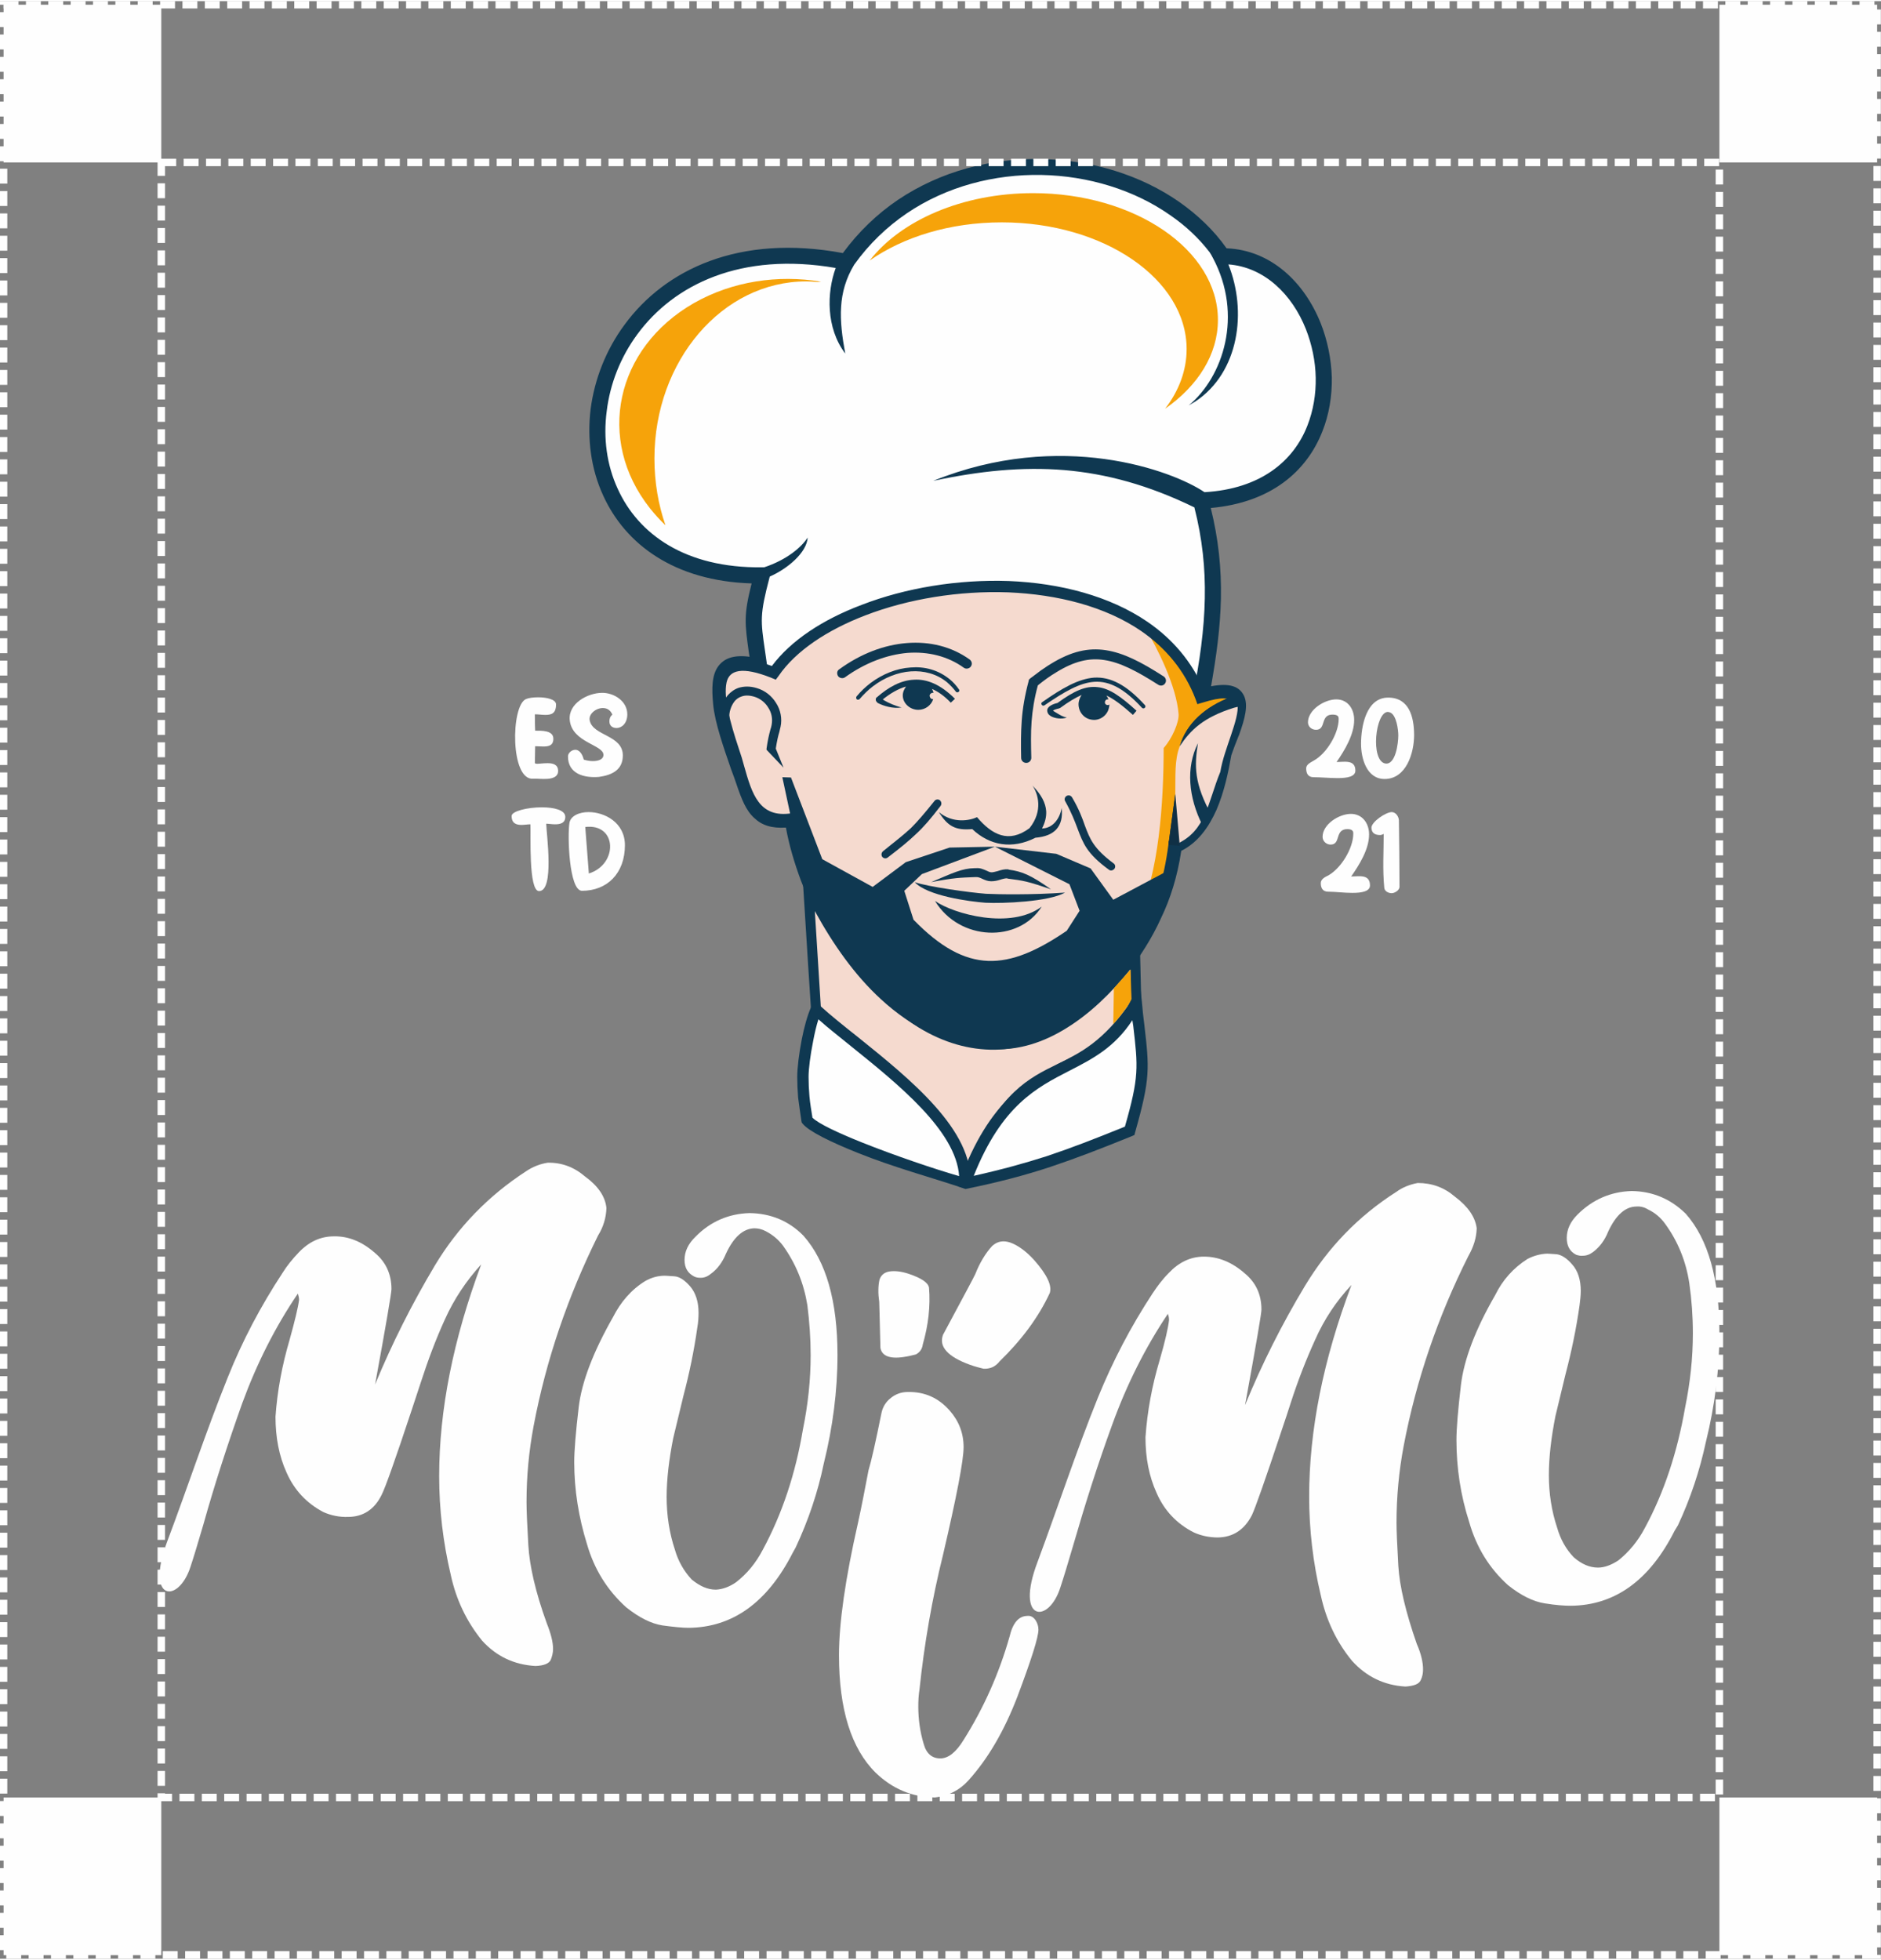 <?xml version="1.0" encoding="UTF-8"?> <!-- Creator: CorelDRAW 2020 (64-Bit) --> <svg xmlns="http://www.w3.org/2000/svg" xmlns:xlink="http://www.w3.org/1999/xlink" xmlns:xodm="http://www.corel.com/coreldraw/odm/2003" xml:space="preserve" width="596px" height="621px" style="shape-rendering:geometricPrecision; text-rendering:geometricPrecision; image-rendering:optimizeQuality; fill-rule:evenodd; clip-rule:evenodd" viewBox="0 0 63.09 65.66"><rect x="0" y="0" width="63.09" height="65.66" fill="#808080" stroke="none"/> <defs> <style type="text/css"> <![CDATA[ .str0 {stroke:#FEFEFE;stroke-width:0.25;stroke-miterlimit:22.926;stroke-dasharray:0.5 0.25} .fil7 {fill:none} .fil1 {fill:#FEFEFE} .fil8 {fill:#FEFEFE} .fil3 {fill:#F6A30A} .fil4 {fill:#F5DACF} .fil5 {fill:#0F3851} .fil0 {fill:#FEFEFE;fill-rule:nonzero} .fil2 {fill:#0F3851;fill-rule:nonzero} .fil6 {fill:#103045;fill-rule:nonzero} ]]> </style> </defs> <g id="Слой_x0020_1">  <g id="_3048771218448"> <g> <g> <path class="fil0" d="M17.96 55.84c-0.71,-0.04 -1.31,-0.32 -1.79,-0.85 -0.52,-0.64 -0.87,-1.37 -1.05,-2.2 -0.26,-1.1 -0.39,-2.2 -0.39,-3.32 0,-2.21 0.47,-4.58 1.41,-7.1 -0.5,0.55 -0.91,1.16 -1.22,1.85 -0.31,0.68 -0.57,1.38 -0.8,2.09 -0.1,0.31 -0.2,0.61 -0.3,0.91 -0.56,1.69 -0.9,2.65 -1.02,2.88 -0.24,0.49 -0.62,0.74 -1.13,0.74 -0.29,0.01 -0.57,-0.05 -0.82,-0.16 -0.57,-0.3 -0.98,-0.74 -1.24,-1.33 -0.25,-0.55 -0.37,-1.18 -0.37,-1.87 0.06,-0.86 0.22,-1.72 0.47,-2.57 0.18,-0.65 0.29,-1.1 0.32,-1.35 0,-0.08 -0.02,-0.14 -0.04,-0.21 -0.76,1.12 -1.38,2.35 -1.87,3.69 -0.48,1.35 -0.92,2.7 -1.3,4.06 -0.18,0.61 -0.32,1.08 -0.43,1.41 -0.4,1.25 -1.54,1.18 -0.78,-0.85 0.69,-1.83 1.3,-3.69 2.03,-5.5 0.49,-1.23 1.11,-2.4 1.84,-3.51 0.15,-0.24 0.33,-0.46 0.53,-0.67 0.35,-0.37 0.74,-0.55 1.19,-0.55 0.49,-0.01 0.95,0.18 1.38,0.56 0.37,0.31 0.55,0.72 0.55,1.21 0,0.12 -0.18,1.19 -0.55,3.2 0.57,-1.38 1.24,-2.71 2.01,-4 0.77,-1.28 1.79,-2.33 3.05,-3.15 0.22,-0.15 0.47,-0.25 0.73,-0.29 0.47,-0.01 0.89,0.15 1.25,0.46 0.44,0.32 0.68,0.67 0.72,1.06 -0.01,0.32 -0.1,0.63 -0.28,0.92 -1.01,2.04 -1.74,4.16 -2.16,6.38 -0.16,0.85 -0.24,1.7 -0.24,2.56 0,0.27 0.02,0.75 0.06,1.44 0.04,0.7 0.24,1.58 0.62,2.63 0.14,0.35 0.21,0.63 0.21,0.86 0,0.12 -0.03,0.25 -0.08,0.37 -0.06,0.12 -0.23,0.19 -0.51,0.2z"></path> <path class="fil0" d="M23.09 54.56c-0.2,0 -0.5,-0.03 -0.87,-0.08 -0.38,-0.06 -0.78,-0.26 -1.22,-0.61 -0.64,-0.58 -1.07,-1.28 -1.31,-2.11 -0.28,-0.9 -0.43,-1.82 -0.43,-2.76 0,-0.37 0.05,-0.99 0.15,-1.84 0.1,-0.85 0.49,-1.86 1.15,-3.02 0.26,-0.51 0.61,-0.92 1.08,-1.21 0.21,-0.12 0.43,-0.18 0.66,-0.18 0.05,0 0.16,0.01 0.32,0.02 0.16,0.01 0.34,0.12 0.53,0.34 0.18,0.21 0.28,0.51 0.28,0.88 0,0.16 -0.01,0.32 -0.04,0.49 -0.11,0.78 -0.27,1.55 -0.47,2.31l-0.34 1.41c-0.14,0.71 -0.22,1.37 -0.22,1.97 0,0.62 0.09,1.21 0.28,1.78 0.11,0.38 0.3,0.71 0.56,0.99 0.27,0.22 0.53,0.34 0.81,0.34 0.22,-0.01 0.45,-0.09 0.68,-0.25 0.36,-0.28 0.66,-0.64 0.89,-1.08 0.65,-1.2 1.1,-2.55 1.35,-4.04 0.17,-0.83 0.26,-1.67 0.26,-2.49 0,-0.56 -0.04,-1.12 -0.11,-1.68 -0.12,-0.74 -0.39,-1.4 -0.82,-2 -0.15,-0.2 -0.34,-0.36 -0.57,-0.48 -0.13,-0.07 -0.26,-0.1 -0.39,-0.1 -0.37,0.01 -0.69,0.29 -0.95,0.85 -0.12,0.29 -0.29,0.52 -0.5,0.67 -0.12,0.1 -0.23,0.14 -0.35,0.14 -0.08,0 -0.15,-0.01 -0.21,-0.04 -0.22,-0.11 -0.33,-0.29 -0.33,-0.56 0,-0.28 0.12,-0.54 0.37,-0.78 0.49,-0.5 1.1,-0.77 1.81,-0.79 0.71,0.01 1.32,0.26 1.81,0.76 0.76,0.86 1.14,2.19 1.14,4 0,1.21 -0.16,2.43 -0.46,3.64 -0.2,0.97 -0.52,1.91 -0.94,2.81l-0.1 0.18c-0.85,1.67 -2.02,2.51 -3.5,2.52z"></path> <path class="fil0" d="M52.68 53.82c-0.21,0 -0.5,-0.02 -0.87,-0.08 -0.38,-0.06 -0.79,-0.26 -1.23,-0.61 -0.63,-0.57 -1.06,-1.27 -1.3,-2.11 -0.29,-0.9 -0.43,-1.82 -0.43,-2.76 0,-0.37 0.05,-0.99 0.15,-1.84 0.1,-0.85 0.48,-1.86 1.15,-3.02 0.25,-0.51 0.61,-0.91 1.08,-1.21 0.21,-0.11 0.43,-0.17 0.66,-0.18 0.05,0 0.16,0.01 0.32,0.02 0.16,0.02 0.34,0.13 0.52,0.34 0.19,0.21 0.29,0.51 0.29,0.89 0,0.15 -0.02,0.32 -0.04,0.48 -0.11,0.78 -0.27,1.55 -0.47,2.31l-0.34 1.41c-0.14,0.71 -0.22,1.37 -0.22,1.98 0,0.61 0.09,1.2 0.28,1.77 0.11,0.38 0.29,0.71 0.56,0.99 0.27,0.23 0.53,0.34 0.81,0.34 0.22,0 0.45,-0.09 0.68,-0.24 0.36,-0.29 0.66,-0.65 0.89,-1.09 0.65,-1.2 1.09,-2.55 1.35,-4.04 0.17,-0.83 0.26,-1.66 0.26,-2.49 0,-0.56 -0.04,-1.12 -0.12,-1.68 -0.11,-0.73 -0.38,-1.4 -0.81,-1.99 -0.15,-0.21 -0.34,-0.37 -0.57,-0.48 -0.13,-0.08 -0.26,-0.11 -0.39,-0.1 -0.37,0 -0.69,0.28 -0.95,0.84 -0.12,0.3 -0.29,0.52 -0.5,0.68 -0.12,0.09 -0.23,0.13 -0.35,0.13 -0.08,0.01 -0.15,-0.01 -0.22,-0.03 -0.22,-0.11 -0.32,-0.3 -0.32,-0.57 0,-0.28 0.12,-0.54 0.36,-0.78 0.5,-0.5 1.11,-0.77 1.82,-0.79 0.71,0.01 1.31,0.27 1.81,0.76 0.76,0.86 1.13,2.2 1.13,4.01 0,1.2 -0.15,2.42 -0.45,3.63 -0.21,0.98 -0.52,1.91 -0.94,2.81l-0.11 0.18c-0.84,1.67 -2.01,2.51 -3.49,2.52z"></path> <path class="fil0" d="M47.14 56.53c-0.71,-0.04 -1.31,-0.33 -1.79,-0.86 -0.52,-0.63 -0.87,-1.37 -1.05,-2.2 -0.26,-1.09 -0.39,-2.2 -0.39,-3.31 0,-2.22 0.47,-4.59 1.42,-7.1 -0.51,0.54 -0.92,1.16 -1.22,1.84 -0.31,0.68 -0.58,1.38 -0.81,2.09 -0.1,0.31 -0.2,0.62 -0.3,0.91 -0.56,1.69 -0.9,2.65 -1.01,2.88 -0.25,0.49 -0.63,0.74 -1.14,0.75 -0.29,0 -0.57,-0.06 -0.81,-0.17 -0.57,-0.29 -0.99,-0.73 -1.25,-1.33 -0.25,-0.55 -0.37,-1.17 -0.37,-1.86 0.06,-0.87 0.22,-1.73 0.47,-2.57 0.19,-0.65 0.29,-1.1 0.32,-1.36 0,-0.07 -0.01,-0.14 -0.04,-0.21 -0.75,1.12 -1.37,2.35 -1.86,3.7 -0.49,1.34 -0.92,2.7 -1.31,4.05 -0.18,0.61 -0.32,1.08 -0.43,1.41 -0.39,1.26 -1.54,1.18 -0.77,-0.84 0.68,-1.83 1.29,-3.69 2.02,-5.5 0.5,-1.23 1.11,-2.4 1.84,-3.51 0.16,-0.24 0.33,-0.47 0.54,-0.68 0.34,-0.36 0.73,-0.55 1.18,-0.55 0.49,0 0.95,0.19 1.38,0.57 0.37,0.31 0.55,0.71 0.55,1.21 0,0.12 -0.18,1.18 -0.55,3.2 0.57,-1.39 1.24,-2.72 2.01,-4 0.78,-1.29 1.79,-2.34 3.06,-3.15 0.22,-0.16 0.46,-0.25 0.72,-0.3 0.48,0 0.89,0.15 1.25,0.46 0.44,0.33 0.68,0.68 0.73,1.06 -0.01,0.33 -0.11,0.63 -0.28,0.93 -1.02,2.03 -1.75,4.16 -2.17,6.37 -0.16,0.85 -0.24,1.71 -0.24,2.57 0,0.26 0.02,0.74 0.06,1.44 0.04,0.69 0.25,1.57 0.62,2.63 0.15,0.34 0.21,0.63 0.21,0.85 0,0.13 -0.02,0.25 -0.08,0.37 -0.06,0.13 -0.23,0.19 -0.51,0.21z"></path> <path class="fil0" d="M30.41 45.46c-0.53,0.1 -0.83,0 -0.88,-0.29 -0.02,-0.95 -0.04,-1.46 -0.04,-1.54 -0.04,-0.28 -0.04,-0.53 0.01,-0.75 0.05,-0.15 0.16,-0.24 0.32,-0.27 0.18,-0.03 0.4,-0.01 0.67,0.08 0.41,0.14 0.64,0.29 0.67,0.46 0.05,0.61 -0.02,1.25 -0.21,1.91 -0.02,0.15 -0.1,0.26 -0.23,0.33 -0.09,0.02 -0.19,0.05 -0.31,0.07z"></path> <path class="fil0" d="M31.36 60.25c-0.77,-0.01 -1.43,-0.29 -1.99,-0.83 -0.82,-0.81 -1.23,-2.13 -1.23,-3.94 0,-1.08 0.21,-2.56 0.64,-4.45 0.13,-0.59 0.24,-1.18 0.35,-1.75 0.1,-0.33 0.24,-0.96 0.43,-1.9 0.04,-0.22 0.15,-0.4 0.32,-0.53 0.16,-0.13 0.35,-0.2 0.57,-0.2 0.57,-0.01 1.03,0.2 1.4,0.62 0.31,0.35 0.47,0.76 0.47,1.23 0,0.44 -0.23,1.64 -0.69,3.61 -0.37,1.49 -0.63,3 -0.79,4.52 -0.03,0.19 -0.04,0.38 -0.04,0.57 0,0.43 0.06,0.85 0.18,1.25 0.09,0.33 0.28,0.49 0.56,0.49 0.27,0 0.53,-0.21 0.78,-0.62 0.68,-1.08 1.19,-2.23 1.54,-3.46 0.11,-0.47 0.31,-0.7 0.61,-0.7 0.1,-0.01 0.19,0.04 0.26,0.14 0.06,0.09 0.1,0.2 0.1,0.32 0,0.26 -0.24,1.01 -0.71,2.26 -0.44,1.14 -0.98,2.07 -1.64,2.8 -0.3,0.33 -0.67,0.52 -1.12,0.57z"></path> <path class="fil0" d="M32.54 45.74c-0.75,-0.27 -1.06,-0.61 -0.91,-1.01 0.67,-1.25 1.03,-1.92 1.08,-2.03 0.15,-0.38 0.34,-0.7 0.57,-0.95 0.18,-0.16 0.38,-0.19 0.61,-0.11 0.25,0.09 0.53,0.29 0.8,0.59 0.43,0.49 0.6,0.85 0.52,1.1 -0.38,0.82 -0.95,1.58 -1.68,2.29 -0.14,0.18 -0.32,0.26 -0.54,0.25 -0.13,-0.03 -0.28,-0.07 -0.45,-0.13z"></path> </g> <path class="fil1" d="M40.27 16.75c6.02,-0.23 4.74,-8.19 0.73,-8.2 -2.55,-3.76 -9.49,-4.27 -12.61,0.19 -9.62,-1.94 -11.41,10.61 -2.84,10.52 -0.39,1.5 -0.3,1.54 -0.09,3.07 -1.28,-0.34 -1.36,0.3 -1.28,1.23 0.07,0.76 0.53,1.89 0.77,2.62 0.31,0.92 0.56,1.41 1.63,1.24 0.22,1.43 0.81,2.81 1.51,3.94 1.2,1.97 2.91,3.28 4.88,3.48 1.67,0.17 3.36,-0.7 4.66,-2.44 0.77,-1.04 1.5,-2.27 1.75,-4.09 1.12,-0.44 1.46,-1.97 1.65,-3.08 0.09,-0.25 0.19,-0.49 0.27,-0.72 0.35,-0.93 0.47,-1.62 -1.02,-1.16 0.45,-2.33 0.62,-4.31 -0.01,-6.6z"></path> <path class="fil2" d="M40.4 16.47c1.89,-0.11 2.99,-1.05 3.45,-2.23 0.2,-0.51 0.29,-1.06 0.28,-1.61 -0.01,-0.56 -0.13,-1.12 -0.33,-1.63 -0.46,-1.16 -1.39,-2.08 -2.6,-2.17 0.63,1.56 0.37,3.62 -1.11,4.6 -0.07,0.04 -0.14,0.08 -0.22,0.13 1.15,-0.95 1.84,-3.02 0.81,-4.95 -0.03,-0.06 -0.07,-0.13 -0.11,-0.19 -0.37,-0.48 -0.81,-0.89 -1.32,-1.24 -1.21,-0.85 -2.75,-1.32 -4.32,-1.35 -1.57,-0.03 -3.18,0.38 -4.52,1.29 -0.66,0.45 -1.26,1.02 -1.76,1.72 -0.56,0.93 -0.51,1.84 -0.3,2.98 -0.65,-0.86 -0.62,-2.05 -0.32,-2.87 -3.18,-0.55 -5.43,0.56 -6.65,2.22 -0.57,0.77 -0.92,1.67 -1.03,2.58 -0.12,0.9 0,1.81 0.37,2.61 0.69,1.52 2.27,2.66 4.83,2.63l0.08 0c0.76,-0.25 1.26,-0.68 1.46,-1 -0.03,0.51 -0.68,1.05 -1.27,1.31l-0.01 0.03c-0.33,1.26 -0.3,1.44 -0.15,2.47 0.02,0.14 0.04,0.29 0.07,0.49l0.05 0.4 -0.39 -0.1c-0.51,-0.13 -0.76,-0.1 -0.86,0.04 -0.12,0.16 -0.12,0.5 -0.08,0.91 0.05,0.56 0.34,1.37 0.58,2.04 0.06,0.17 0.12,0.33 0.18,0.51 0.14,0.42 0.26,0.74 0.45,0.92 0.18,0.16 0.44,0.22 0.88,0.15l0.26 -0.04 0.05 0.26c0.1,0.65 0.28,1.3 0.52,1.92 0.26,0.69 0.59,1.34 0.95,1.92 0.59,0.97 1.31,1.78 2.13,2.36 0.77,0.55 1.63,0.9 2.54,0.99 0.79,0.08 1.58,-0.08 2.33,-0.48 0.76,-0.39 1.47,-1.02 2.09,-1.85 0.38,-0.51 0.75,-1.06 1.05,-1.7 0.3,-0.65 0.53,-1.38 0.65,-2.26l0.02 -0.16 0.15 -0.05c0.48,-0.2 0.8,-0.64 1.03,-1.16 0.23,-0.54 0.36,-1.18 0.46,-1.73l0 -0.02 0.01 -0.03c0.03,-0.06 0.08,-0.21 0.14,-0.36 0.04,-0.09 0.07,-0.19 0.13,-0.35 0.15,-0.4 0.26,-0.75 0.19,-0.89 -0.05,-0.11 -0.3,-0.11 -0.88,0.07l-0.43 0.13 0.08 -0.43c0.23,-1.15 0.38,-2.22 0.4,-3.27 0.02,-1 -0.08,-1.99 -0.35,-3.05 -1.54,-0.75 -2.95,-1.13 -4.35,-1.25 -1.43,-0.12 -2.86,0.03 -4.41,0.36 4.28,-1.73 8.02,-0.35 9.1,0.38zm3.95 -2.03c-0.52,1.32 -1.71,2.38 -3.74,2.56 0.26,1.05 0.36,2.04 0.34,3.04 -0.02,0.96 -0.15,1.92 -0.33,2.94 0.63,-0.12 0.95,0.01 1.1,0.31 0.16,0.32 0.03,0.79 -0.16,1.32 -0.03,0.06 -0.08,0.21 -0.14,0.35 -0.03,0.09 -0.07,0.18 -0.12,0.33 -0.1,0.57 -0.24,1.24 -0.5,1.84 -0.26,0.58 -0.62,1.09 -1.18,1.37 -0.13,0.87 -0.37,1.62 -0.68,2.26 -0.31,0.69 -0.7,1.27 -1.09,1.8 -0.68,0.9 -1.45,1.58 -2.28,2.01 -0.84,0.44 -1.74,0.63 -2.63,0.54 -1.01,-0.11 -1.96,-0.49 -2.8,-1.09 -0.88,-0.63 -1.65,-1.49 -2.28,-2.52 -0.38,-0.61 -0.72,-1.29 -1,-2.01 -0.21,-0.57 -0.39,-1.16 -0.5,-1.77 -0.48,0.03 -0.81,-0.08 -1.06,-0.32 -0.28,-0.25 -0.43,-0.64 -0.6,-1.14 -0.04,-0.13 -0.11,-0.31 -0.18,-0.5 -0.24,-0.7 -0.54,-1.54 -0.6,-2.17 -0.05,-0.53 -0.05,-0.98 0.17,-1.28 0.2,-0.27 0.52,-0.39 1.05,-0.32l-0.02 -0.12c-0.14,-1.01 -0.18,-1.27 0.09,-2.34 -2.6,-0.08 -4.24,-1.32 -4.98,-2.95 -0.41,-0.89 -0.54,-1.9 -0.42,-2.9 0.13,-0.99 0.51,-1.98 1.14,-2.83 1.35,-1.84 3.83,-3.05 7.32,-2.4 0.53,-0.72 1.15,-1.31 1.84,-1.78 1.44,-0.97 3.15,-1.41 4.83,-1.37 1.68,0.03 3.32,0.53 4.62,1.44 0.61,0.43 1.15,0.94 1.58,1.55 1.49,0.06 2.61,1.14 3.16,2.52 0.22,0.56 0.35,1.18 0.37,1.81 0.01,0.62 -0.09,1.25 -0.32,1.82z"></path> <path class="fil3" d="M25.95 22.53c-2.32,-0.93 -1.95,0.82 -1.35,2.6 0.4,1.19 0.49,2.53 1.98,2.29 0.26,1.64 0.77,2.83 1.51,3.94 3.23,4.84 7.3,4.87 10.38,-0.18 0.45,-0.76 0.75,-1.63 0.91,-2.87 1.08,-0.43 1.12,-1.41 1.55,-2.46 0.23,-1.34 1.51,-3.17 -0.65,-2.5 -2.04,-5.34 -11.94,-4.29 -14.33,-0.82z"></path> <path class="fil2" d="M25.89 22.68c-1.02,-0.41 -1.45,-0.26 -1.54,0.17 -0.12,0.5 0.12,1.36 0.41,2.22 0.07,0.21 0.12,0.4 0.18,0.59 0.27,0.93 0.51,1.77 1.62,1.6l0.16 -0.03 0.03 0.17c0.12,0.8 0.31,1.5 0.56,2.13 0.25,0.63 0.55,1.19 0.92,1.73 0.88,1.32 1.82,2.28 2.78,2.86 0.78,0.47 1.57,0.7 2.36,0.69 0.78,-0.01 1.57,-0.27 2.33,-0.78 0.92,-0.62 1.81,-1.6 2.62,-2.94 0.22,-0.37 0.41,-0.76 0.56,-1.21 0.14,-0.46 0.25,-0.98 0.33,-1.59l0.01 -0.09 0.09 -0.04c0.77,-0.31 0.97,-0.93 1.2,-1.65 0.08,-0.23 0.16,-0.47 0.25,-0.71 0.07,-0.34 0.19,-0.71 0.31,-1.07 0.17,-0.5 0.33,-0.96 0.26,-1.2 -0.06,-0.19 -0.33,-0.23 -1,-0.02l-0.15 0.04 -0.06 -0.14c-0.37,-0.98 -1.02,-1.73 -1.83,-2.29 -1.22,-0.84 -2.81,-1.25 -4.47,-1.31 -1.65,-0.06 -3.36,0.22 -4.8,0.77 -1.29,0.49 -2.34,1.2 -2.93,2.04l-0.07 0.11 -0.13 -0.05zm-1.87 0.1c0.14,-0.64 0.67,-0.91 1.87,-0.46 0.64,-0.85 1.72,-1.56 3.01,-2.05 1.48,-0.57 3.23,-0.86 4.94,-0.79 1.71,0.06 3.37,0.49 4.64,1.36 0.83,0.57 1.49,1.33 1.9,2.3 0.81,-0.22 1.16,-0.07 1.27,0.29 0.11,0.34 -0.07,0.86 -0.26,1.41 -0.12,0.35 -0.24,0.71 -0.3,1.04l0 0.01 -0.01 0.02c-0.1,0.24 -0.17,0.48 -0.25,0.7 -0.25,0.78 -0.47,1.45 -1.3,1.82 -0.08,0.59 -0.19,1.09 -0.34,1.55 -0.15,0.48 -0.34,0.9 -0.58,1.28 -0.84,1.39 -1.76,2.4 -2.72,3.05 -0.82,0.54 -1.66,0.82 -2.52,0.84 -0.85,0.01 -1.7,-0.24 -2.53,-0.74 -1.01,-0.61 -1.99,-1.6 -2.89,-2.96 -0.38,-0.56 -0.7,-1.15 -0.95,-1.8 -0.24,-0.61 -0.43,-1.27 -0.56,-2.04 -1.26,0.12 -1.53,-0.82 -1.82,-1.85 -0.06,-0.2 -0.12,-0.4 -0.18,-0.58 -0.31,-0.91 -0.55,-1.82 -0.42,-2.4z"></path> <path class="fil4" d="M25.95 22.53c-2.32,-0.93 -1.95,0.82 -1.35,2.6 0.4,1.19 0.49,2.53 1.98,2.29 0.26,1.64 0.77,2.83 1.51,3.94 1.35,2.03 2.86,3.21 4.38,3.53 2.33,-0.93 4.53,-1.86 5.69,-4.18 0.71,-1.42 0.87,-3.84 0.87,-5.66 0.28,-0.31 0.52,-0.86 0.5,-1.14 -0.07,-0.93 -0.7,-2.19 -1.14,-2.93 -3.62,-2.49 -10.5,-1.26 -12.44,1.55z"></path> <path class="fil4" d="M27.11 29.73c1.37,2.78 3.33,5.1 6.24,5.25 1.55,0.08 3.21,-0.97 4.72,-2.97l0.04 1.58c-2.12,3.17 -3.59,1.28 -5.43,5.36l-0.15 0.26 -2.35 -0.61c-0.33,-1.45 -1.33,-1.74 -2.69,-2.89l-0.38 -5.98z"></path> <path class="fil2" d="M27.26 29.66c0.68,1.37 1.5,2.63 2.51,3.56 0.99,0.92 2.18,1.52 3.59,1.59 0.74,0.04 1.51,-0.19 2.27,-0.68 0.78,-0.49 1.56,-1.24 2.31,-2.22l0.29 -0.39 0.05 2.11 -0.03 0.05c-0.98,1.47 -1.83,1.88 -2.63,2.27 -0.93,0.46 -1.8,0.89 -2.79,3.07l0 0.01 -0.22 0.38 -2.58 -0.68 -0.02 -0.1c-0.22,-0.99 -0.8,-1.42 -1.61,-2.01 -0.31,-0.22 -0.65,-0.47 -1.02,-0.78l-0.05 -0.04c-0.15,-2.3 -0.3,-4.6 -0.44,-6.9l0.37 0.76zm2.28 3.81c-0.87,-0.8 -1.59,-1.82 -2.21,-2.95l0.32 5.11c0.34,0.28 0.66,0.51 0.94,0.72 0.85,0.62 1.46,1.06 1.73,2.11l2.13 0.56 0.08 -0.14c1.03,-2.29 1.96,-2.75 2.94,-3.23 0.76,-0.37 1.55,-0.76 2.47,-2.11l-0.03 -1.06c-0.68,0.84 -1.38,1.49 -2.1,1.94 -0.82,0.52 -1.66,0.77 -2.47,0.73 -1.5,-0.08 -2.75,-0.71 -3.8,-1.68z"></path> <path class="fil5" d="M31.26 23.07c0.02,0.04 0.04,0.08 0.05,0.13l-0.01 0c-0.05,-0.01 -0.11,0.03 -0.12,0.09 0,0.05 0.03,0.11 0.09,0.12 0.01,0 0.02,0 0.03,0 -0.06,0.2 -0.26,0.36 -0.5,0.36 -0.28,0 -0.52,-0.22 -0.52,-0.48 0,-0.12 0.05,-0.22 0.11,-0.3 -0.26,0.07 -0.53,0.23 -0.78,0.43l0.04 0.03c0.15,0.09 0.41,0.2 0.59,0.24 -0.28,0.05 -0.61,-0.05 -0.8,-0.15 -0.06,-0.05 -0.08,-0.1 -0.06,-0.15l0 0c0,-0.02 0.01,-0.03 0.03,-0.04 0.39,-0.34 0.8,-0.57 1.24,-0.59 0.44,-0.03 0.9,0.16 1.38,0.64l-0.14 0.13c-0.21,-0.22 -0.42,-0.37 -0.63,-0.46z"></path> <path class="fil5" d="M36.28 23.27c-0.05,0.07 -0.08,0.15 -0.1,0.24 -0.04,0.28 0.15,0.55 0.43,0.59 0.28,0.05 0.55,-0.15 0.59,-0.43 0.01,-0.03 0.01,-0.05 0.01,-0.08 -0.02,0.02 -0.05,0.02 -0.07,0.02 -0.06,-0.01 -0.09,-0.06 -0.08,-0.11 0.01,-0.05 0.05,-0.09 0.11,-0.08 0,0 0.01,0 0.01,0 -0.02,-0.05 -0.04,-0.09 -0.07,-0.13 0.26,0.12 0.53,0.33 0.89,0.65l0.12 -0.14c-0.53,-0.48 -0.91,-0.75 -1.3,-0.79 -0.4,-0.05 -0.79,0.12 -1.35,0.53 -0.18,0.04 -0.28,0.11 -0.32,0.17 -0.04,0.06 -0.03,0.12 0,0.18 0.02,0.04 0.06,0.07 0.11,0.1 0.13,0.07 0.35,0.1 0.52,0.04 -0.15,-0.04 -0.17,-0.05 -0.43,-0.21 -0.01,-0.01 -0.02,-0.01 -0.03,-0.02 0.02,-0.03 0.09,-0.05 0.21,-0.08l0.02 -0.01 0.02 -0.01c0.27,-0.2 0.51,-0.34 0.71,-0.43z"></path> <path class="fil2" d="M24.23 24.44c-0.09,-0.26 -0.09,-0.53 -0.02,-0.77 0.04,-0.15 0.11,-0.28 0.2,-0.39 0.1,-0.11 0.22,-0.2 0.37,-0.25 0.17,-0.05 0.37,-0.06 0.6,0.01 0.28,0.08 0.51,0.27 0.65,0.5 0.15,0.23 0.21,0.52 0.15,0.8 -0.01,0.05 -0.03,0.11 -0.04,0.17 -0.04,0.13 -0.08,0.3 -0.12,0.56l0.26 0.64 -0.57 -0.6 0 -0.04c0.04,-0.29 0.09,-0.49 0.13,-0.64 0.02,-0.05 0.03,-0.1 0.04,-0.15 0.04,-0.21 0,-0.41 -0.11,-0.58 -0.1,-0.17 -0.27,-0.31 -0.47,-0.37 -0.17,-0.05 -0.31,-0.05 -0.42,-0.01 -0.1,0.03 -0.18,0.09 -0.24,0.16 -0.06,0.08 -0.11,0.17 -0.14,0.27 -0.06,0.18 -0.05,0.39 0.01,0.59l-0.28 0.1z"></path> <path class="fil6" d="M39.57 24.99c0.22,-0.76 0.86,-1.33 1.72,-1.65l0.1 0.36c-1.03,0.32 -1.46,0.75 -1.82,1.29z"></path> <path class="fil6" d="M39.19 28.3l0.23 -1.71 0.15 1.74 -0.38 -0.03z"></path> <path class="fil2" d="M26.54 27.43l-0.3 -1.4 0.29 0.01 1.05 2.74 1.69 0.93 1.11 -0.83 1.47 -0.49 1.52 -0.03 -2.45 0.92 -0.59 0.56 0.31 0.97c1.79,1.84 3.16,1.72 5.14,0.37l0.43 -0.67 -0.34 -0.89 -2.5 -1.26 2.06 0.24 1.15 0.49 0.76 1.05 1.9 -1.01 -0.37 1.51 -1.45 2.16 -2.31 1.76 -1.59 0.42 -0.95 -0.1 -1.39 -0.47 -1.99 -1.45 -2.08 -3.23 -0.57 -2.3z"></path> <path class="fil2" d="M39.03 22.65c0.08,0.05 0.1,0.16 0.05,0.23 -0.05,0.08 -0.15,0.1 -0.23,0.05 -0.72,-0.46 -1.28,-0.75 -1.81,-0.83 -0.51,-0.08 -1.01,0.04 -1.61,0.41 -0.1,0.06 -0.21,0.13 -0.32,0.21 -0.1,0.07 -0.2,0.15 -0.3,0.23 -0.12,0.44 -0.18,0.83 -0.21,1.21 -0.03,0.4 -0.02,0.79 -0.01,1.22 0,0.09 -0.07,0.17 -0.17,0.17 -0.09,0 -0.17,-0.07 -0.17,-0.17 -0.01,-0.44 -0.01,-0.84 0.02,-1.25 0.03,-0.41 0.1,-0.83 0.23,-1.32l0.01 -0.05 0.04 -0.04c0.13,-0.1 0.25,-0.19 0.36,-0.27 0.12,-0.08 0.23,-0.16 0.35,-0.23 0.67,-0.41 1.24,-0.54 1.83,-0.45 0.59,0.09 1.18,0.39 1.94,0.88z"></path> <path class="fil2" d="M30.68 29.55c0.42,0.15 1.85,0.35 2.39,0.39 0.38,0.02 1.56,0.04 2.65,-0.04 -0.54,0.31 -2.1,0.37 -2.67,0.34 -0.54,-0.04 -1.95,-0.23 -2.37,-0.69z"></path> <path class="fil2" d="M31.36 30.18c0.63,0.44 2.54,0.97 3.58,0.19 -0.78,1.23 -2.76,1.16 -3.58,-0.19z"></path> <path class="fil2" d="M35.73 26.84c-0.04,-0.06 -0.02,-0.14 0.04,-0.18 0.07,-0.04 0.15,-0.02 0.19,0.05 0.23,0.39 0.34,0.69 0.43,0.95 0.17,0.45 0.29,0.76 0.96,1.26 0.06,0.04 0.07,0.12 0.03,0.18 -0.05,0.06 -0.13,0.08 -0.19,0.03 -0.74,-0.54 -0.86,-0.88 -1.05,-1.38 -0.09,-0.24 -0.2,-0.53 -0.41,-0.91z"></path> <path class="fil2" d="M31.34 26.83c0.04,-0.06 0.13,-0.07 0.18,-0.03 0.06,0.05 0.07,0.13 0.03,0.19 -0.33,0.43 -0.56,0.7 -0.82,0.94 -0.25,0.24 -0.52,0.46 -0.95,0.79 -0.06,0.05 -0.14,0.04 -0.19,-0.02 -0.04,-0.06 -0.03,-0.14 0.03,-0.19 0.41,-0.33 0.68,-0.54 0.93,-0.77 0.24,-0.24 0.46,-0.5 0.79,-0.91z"></path> <path class="fil2" d="M32.16 23.08c0.03,0.03 0.02,0.07 -0.01,0.09 -0.03,0.02 -0.07,0.02 -0.09,-0.01 -0.09,-0.12 -0.19,-0.22 -0.29,-0.31 -0.35,-0.29 -0.79,-0.4 -1.22,-0.37 -0.44,0.03 -0.89,0.21 -1.27,0.5 -0.16,0.12 -0.31,0.27 -0.45,0.43 -0.02,0.02 -0.06,0.03 -0.09,0.01 -0.03,-0.03 -0.03,-0.07 -0.01,-0.1 0.14,-0.17 0.3,-0.32 0.47,-0.45 0.4,-0.3 0.87,-0.49 1.34,-0.52 0.47,-0.04 0.93,0.08 1.32,0.4 0.11,0.09 0.21,0.2 0.3,0.33z"></path> <path class="fil2" d="M35.03 23.62c-0.03,0.02 -0.07,0.01 -0.09,-0.02 -0.02,-0.03 -0.02,-0.07 0.02,-0.09 0.67,-0.47 1.21,-0.78 1.74,-0.82 0.54,-0.03 1.07,0.23 1.7,0.92 0.03,0.03 0.02,0.07 0,0.09 -0.03,0.03 -0.07,0.03 -0.1,0 -0.6,-0.65 -1.09,-0.9 -1.59,-0.87 -0.5,0.03 -1.02,0.34 -1.68,0.79z"></path> <path class="fil1" d="M17.89 26.08c0.16,-0.02 0.83,0.12 0.83,-0.26 0,-0.22 -0.18,-0.26 -0.36,-0.26 -0.13,0 -0.26,0.02 -0.34,0.02 -0.05,0 -0.08,-0.01 -0.08,-0.03l0.01 -0.56c0.07,0 0.17,0.01 0.27,0.01 0.18,0 0.34,-0.03 0.34,-0.26 0,-0.29 -0.41,-0.27 -0.61,-0.27 -0.01,-0.18 -0.01,-0.37 -0.01,-0.55 0.12,0 0.24,0.02 0.35,0.02 0.21,0 0.36,-0.05 0.36,-0.35 0,-0.17 -0.31,-0.24 -0.6,-0.24 -0.16,0 -0.32,0.02 -0.41,0.06 -0.51,0.22 -0.53,2.75 0.25,2.67zm1.22 -1.96c0.08,0.75 1.13,0.82 1.13,1.16 0,0.16 -0.18,0.21 -0.36,0.21 -0.12,0 -0.24,-0.03 -0.3,-0.05 -0.06,-0.24 -0.18,-0.33 -0.28,-0.33 -0.14,0 -0.25,0.12 -0.25,0.22 0,0.6 0.56,0.73 1.04,0.69 0.43,-0.06 0.8,-0.23 0.8,-0.72 0,-0.69 -1,-0.65 -1.11,-1.17 -0.05,-0.21 0.2,-0.42 0.44,-0.42 0.13,0 0.25,0.06 0.32,0.22 -0.08,0.07 -0.1,0.14 -0.1,0.23 0,0.15 0.11,0.22 0.24,0.22 0.16,0 0.36,-0.14 0.36,-0.46 0,-0.44 -0.44,-0.72 -0.84,-0.72 -0.49,0 -1.15,0.36 -1.09,0.92zm-1.32 3.49c0.02,0.33 -0.07,2.24 0.29,2.24 0.52,0 0.25,-1.9 0.24,-2.26 0.08,0 0.19,0.02 0.3,0.02 0.17,0 0.34,-0.04 0.34,-0.25 0,-0.23 -0.38,-0.32 -0.79,-0.32 -0.48,0 -1.01,0.13 -1.01,0.29 0,0.25 0.16,0.3 0.33,0.3 0.1,0 0.21,-0.02 0.3,-0.02zm1.73 2.23c0.84,0 1.44,-0.58 1.44,-1.53 0,-0.76 -0.68,-1.11 -1.22,-1.11 -0.32,0 -0.6,0.13 -0.64,0.36 -0.07,0.39 -0.02,2.28 0.42,2.28zm0.23 -0.58l-0.12 -1.56c1.07,-0.13 1.11,1.25 0.12,1.56z"></path> <path class="fil1" d="M44.06 26.03c0.23,0 0.54,0.03 0.81,0.03 0.32,0 0.59,-0.05 0.59,-0.25 0,-0.38 -0.37,-0.29 -0.63,-0.29 0.27,-0.39 0.59,-0.92 0.59,-1.41 0,-0.38 -0.22,-0.69 -0.6,-0.69 -0.4,0 -0.95,0.35 -0.95,0.77 0,0.14 0.12,0.25 0.27,0.25 0.36,0 0.12,-0.53 0.58,-0.51 0.18,0.01 0.18,0.09 0.18,0.15 0,0.48 -0.4,1.15 -0.83,1.39 -0.1,0.06 -0.26,0.13 -0.26,0.26 0,0.17 0.06,0.3 0.25,0.3zm1.59 -1.12c0,0.49 0.19,1.18 0.79,1.18 0.73,0 0.99,-0.88 0.99,-1.47 0,-0.6 -0.16,-1.26 -0.87,-1.26 -0.74,0 -0.91,0.97 -0.91,1.55zm0.98 -1.05c0.21,0.09 0.27,0.58 0.27,0.77 0,0.26 -0.09,1 -0.44,0.94 -0.5,-0.1 -0.33,-1.73 0.09,-1.73 0.02,0 0.05,0.01 0.08,0.02zm-2.08 6.01c0.23,0 0.54,0.04 0.81,0.04 0.32,0 0.59,-0.05 0.59,-0.25 0,-0.39 -0.37,-0.3 -0.63,-0.3 0.27,-0.39 0.6,-0.91 0.6,-1.41 0,-0.38 -0.23,-0.69 -0.61,-0.69 -0.4,0 -0.95,0.35 -0.95,0.77 0,0.14 0.12,0.26 0.27,0.26 0.36,0 0.12,-0.53 0.58,-0.52 0.18,0.01 0.18,0.1 0.18,0.15 0,0.49 -0.4,1.15 -0.83,1.4 -0.1,0.05 -0.26,0.12 -0.26,0.26 0,0.16 0.06,0.29 0.25,0.29zm1.74 -1.9c0.04,0 0.09,-0.02 0.12,-0.04 0,0.6 -0.04,1.2 0.02,1.81 0.01,0.11 0.13,0.18 0.25,0.18 0.1,0 0.26,-0.1 0.26,-0.21 0,-0.75 -0.01,-1.5 -0.02,-2.24 -0.01,-0.13 -0.11,-0.27 -0.24,-0.27 -0.2,0 -0.68,0.33 -0.68,0.52 0,0.19 0.13,0.25 0.29,0.25z"></path> <path class="fil2" d="M32.52 22.08c0.08,0.06 0.1,0.16 0.04,0.24 -0.05,0.07 -0.16,0.09 -0.23,0.04 -0.54,-0.39 -1.2,-0.55 -1.89,-0.5 -0.69,0.06 -1.42,0.33 -2.1,0.82 -0.07,0.05 -0.18,0.03 -0.23,-0.04 -0.05,-0.08 -0.04,-0.18 0.04,-0.23 0.73,-0.53 1.51,-0.82 2.27,-0.88 0.77,-0.06 1.5,0.12 2.1,0.55z"></path> <path class="fil2" d="M32.7 29.08l0.05 0c0.13,-0.01 0.23,0.04 0.33,0.08 0.06,0.03 0.12,0.06 0.18,0.06 0.05,0 0.12,-0.02 0.2,-0.04 0.12,-0.04 0.23,-0.07 0.36,-0.06l0.01 0.01c0.44,0.06 0.73,0.17 1.42,0.66 -0.79,-0.27 -0.91,-0.29 -1.46,-0.36l-0.01 -0.01c-0.06,0 -0.15,0.02 -0.24,0.05 -0.09,0.03 -0.19,0.05 -0.29,0.05l-0.01 0c-0.11,0 -0.2,-0.04 -0.29,-0.08 -0.06,-0.03 -0.13,-0.06 -0.19,-0.06l-0.05 0c-0.52,0.02 -0.69,0.02 -1.48,0.17 0.74,-0.31 1.02,-0.46 1.47,-0.47z"></path> <path class="fil2" d="M25.88 22.7c-1,-0.4 -1.42,-0.26 -1.51,0.15 -0.11,0.5 0.12,1.35 0.41,2.22 0.07,0.2 0.13,0.4 0.18,0.59 0.26,0.92 0.5,1.75 1.59,1.58l0.19 -0.03 0.03 0.19c0.12,0.8 0.31,1.49 0.56,2.12 0.25,0.63 0.55,1.19 0.91,1.73 0.88,1.32 1.82,2.27 2.78,2.85 0.78,0.47 1.57,0.7 2.35,0.69 0.78,-0.02 1.56,-0.27 2.32,-0.78 0.91,-0.61 1.8,-1.59 2.61,-2.93 0.23,-0.37 0.41,-0.76 0.55,-1.21 0.15,-0.46 0.26,-0.97 0.34,-1.58l0.01 -0.11 0.11 -0.04c0.75,-0.3 0.95,-0.92 1.18,-1.64 0.08,-0.23 0.16,-0.46 0.25,-0.7 0.06,-0.35 0.19,-0.72 0.31,-1.08 0.17,-0.49 0.33,-0.95 0.26,-1.19 -0.05,-0.17 -0.31,-0.21 -0.98,0l-0.17 0.05 -0.06 -0.17c-0.37,-0.97 -1.01,-1.72 -1.82,-2.28 -1.21,-0.83 -2.81,-1.23 -4.46,-1.3 -1.65,-0.06 -3.36,0.22 -4.79,0.77 -1.28,0.49 -2.34,1.19 -2.92,2.04l-0.09 0.12 -0.14 -0.06zm-1.88 0.07c0.15,-0.65 0.67,-0.92 1.89,-0.47 0.64,-0.86 1.71,-1.56 3.01,-2.05 1.47,-0.57 3.23,-0.86 4.94,-0.8 1.71,0.07 3.38,0.5 4.65,1.37 0.83,0.57 1.49,1.33 1.9,2.3 0.81,-0.22 1.17,-0.07 1.28,0.3 0.11,0.35 -0.07,0.87 -0.26,1.43 -0.12,0.34 -0.24,0.71 -0.3,1.03l0 0.02 -0.01 0.02c-0.1,0.24 -0.17,0.47 -0.25,0.7 -0.25,0.78 -0.47,1.45 -1.3,1.83 -0.08,0.58 -0.19,1.08 -0.33,1.53 -0.16,0.49 -0.36,0.9 -0.59,1.3 -0.85,1.39 -1.77,2.4 -2.73,3.04 -0.82,0.55 -1.67,0.83 -2.53,0.85 -0.85,0.01 -1.71,-0.23 -2.55,-0.74 -1,-0.62 -1.98,-1.61 -2.89,-2.97 -0.38,-0.56 -0.7,-1.15 -0.95,-1.8 -0.24,-0.6 -0.43,-1.27 -0.56,-2.03 -1.25,0.11 -1.53,-0.83 -1.82,-1.87 -0.06,-0.19 -0.12,-0.39 -0.18,-0.57 -0.31,-0.92 -0.55,-1.83 -0.42,-2.42z"></path> <path class="fil4" d="M39.47 28.27c0.99,-0.45 1.04,-1.4 1.46,-2.42 0.13,-0.79 0.64,-1.75 0.58,-2.27 -0.15,-0.08 -0.32,0.17 -0.49,0.17 -0.55,0 -1.15,0.44 -1.45,1.24 -0.18,0.46 -0.14,0.99 -0.15,1.6 0,0.13 0,0.63 0,0.76 0,0.43 -0.02,0.54 0.05,0.92z"></path> <path class="fil2" d="M39.57 24.99c0.22,-0.76 0.86,-1.33 1.72,-1.65l0.38 0.29 -0.28 0.07c-1.03,0.32 -1.46,0.75 -1.82,1.29z"></path> <path class="fil6" d="M39.19 28.3l0.23 -1.71 0.15 1.74 -0.38 -0.03z"></path> <path class="fil3" d="M34.65 6.44c3.42,0 6.2,1.91 6.2,4.25 0,1.16 -0.67,2.21 -1.77,2.98 0.46,-0.6 0.72,-1.28 0.72,-2 0,-2.34 -2.77,-4.25 -6.2,-4.25 -1.74,0 -3.3,0.49 -4.43,1.28 1.04,-1.34 3.1,-2.26 5.48,-2.26z"></path> <path class="fil2" d="M34.53 27.74c0.47,-0.59 0.28,-1.17 0.1,-1.43 0.3,0.31 0.44,0.58 0.46,0.86 0.01,0.2 -0.04,0.38 -0.14,0.58 0.38,-0.01 0.6,-0.35 0.66,-0.69 0.03,0.31 -0.02,0.54 -0.18,0.72 -0.15,0.16 -0.37,0.25 -0.7,0.28 -0.79,0.4 -1.54,0.26 -2.12,-0.29 -0.56,0.05 -0.82,-0.09 -1.12,-0.57 0.48,0.4 1.05,0.28 1.28,0.17 0.5,0.59 1.06,0.89 1.76,0.37z"></path> <path class="fil3" d="M21.8 17.01c-1.82,-2.3 -1.16,-5.37 1.47,-6.88 1.3,-0.74 2.83,-0.96 4.27,-0.72 -0.04,0 -0.08,0.01 -0.12,0.01 -0.13,-0.01 -0.25,-0.02 -0.38,-0.02 -2.81,0 -5.09,2.66 -5.09,5.94 0,0.79 0.13,1.55 0.37,2.24 -0.19,-0.18 -0.36,-0.37 -0.52,-0.57z"></path> <path class="fil3" d="M37.92 32.48l-0.56 0.63 -0.02 1.2c0.23,-0.25 0.48,-0.59 0.61,-0.8l-0.03 -1.03z"></path> <path class="fil2" d="M40.18 24.89c-0.41,0.82 -0.32,1.81 0.15,2.75l0.18 0.02 0.14 -0.33c-0.61,-1.09 -0.59,-1.69 -0.47,-2.44z"></path> <path class="fil1" d="M38.11 33.59c-1.46,2.91 -4.02,1.34 -5.76,6.07 2.24,-0.47 3.43,-0.92 5.54,-1.77 0.59,-2.06 0.45,-2.17 0.22,-4.3z"></path> <path class="fil2" d="M37.98 34.18c-0.6,0.92 -1.34,1.3 -2.12,1.7 -1.09,0.56 -2.26,1.16 -3.2,3.52 0.94,-0.21 1.7,-0.42 2.45,-0.66 0.81,-0.27 1.61,-0.58 2.62,-0.99 0.48,-1.67 0.44,-2 0.28,-3.38l-0.03 -0.19zm-2.29 1.37c0.85,-0.44 1.65,-0.85 2.25,-2.05l0.29 -0.58 0.07 0.65c0.02,0.26 0.05,0.52 0.08,0.75 0.17,1.47 0.21,1.8 -0.31,3.63l-0.02 0.08 -0.09 0.04c-1.06,0.43 -1.89,0.75 -2.73,1.03 -0.85,0.28 -1.71,0.51 -2.84,0.74l-0.27 -0.09 0.06 -0.16c1.01,-2.76 2.31,-3.43 3.51,-4.04z"></path> <path class="fil1" d="M27.37 33.83c1.63,1.49 5.14,3.66 4.98,5.83 -1.36,-0.37 -4.85,-1.58 -5.28,-2.13 -0.09,-0.55 -0.15,-1.02 -0.14,-1.45 0.01,-0.53 0.2,-1.69 0.44,-2.25z"></path> <path class="fil2" d="M27.5 33.69c0.35,0.32 0.8,0.68 1.28,1.06 1.74,1.4 3.89,3.13 3.76,4.92l-0.15 0.17c-1.23,-0.41 -2.4,-0.72 -3.62,-1.21 -0.9,-0.36 -1.64,-0.72 -1.85,-0.98l-0.03 -0.04 -0.01 -0.05c-0.04,-0.28 -0.08,-0.54 -0.11,-0.78 -0.02,-0.25 -0.03,-0.48 -0.03,-0.7 0,-0.3 0.06,-0.78 0.15,-1.25 0.08,-0.41 0.19,-0.81 0.31,-1.08l0.1 -0.24 0.2 0.18zm1.04 1.36c-0.39,-0.32 -0.77,-0.61 -1.09,-0.9 -0.07,0.22 -0.13,0.48 -0.18,0.75 -0.09,0.45 -0.15,0.91 -0.15,1.18 0,0.21 0.01,0.43 0.03,0.66 0.02,0.22 0.06,0.46 0.1,0.71 0.2,0.2 0.86,0.51 1.66,0.83 1.1,0.44 2.43,0.89 3.26,1.13 -0.1,-1.52 -2.04,-3.08 -3.63,-4.36z"></path> </g> <rect class="fil7 str0" x="5.41" y="5.41" width="52.26" height="54.84"></rect> <rect class="fil8" x="57.67" y="0.12" width="5.29" height="5.29"></rect> <rect class="fil8" x="0.12" y="0.12" width="5.29" height="5.29"></rect> <rect class="fil8" x="57.67" y="60.25" width="5.29" height="5.29"></rect> <rect class="fil8" x="0.12" y="60.25" width="5.29" height="5.29"></rect> <rect class="fil7 str0" x="0.12" y="0.12" width="62.84" height="65.41"></rect> </g> </g> </svg> 